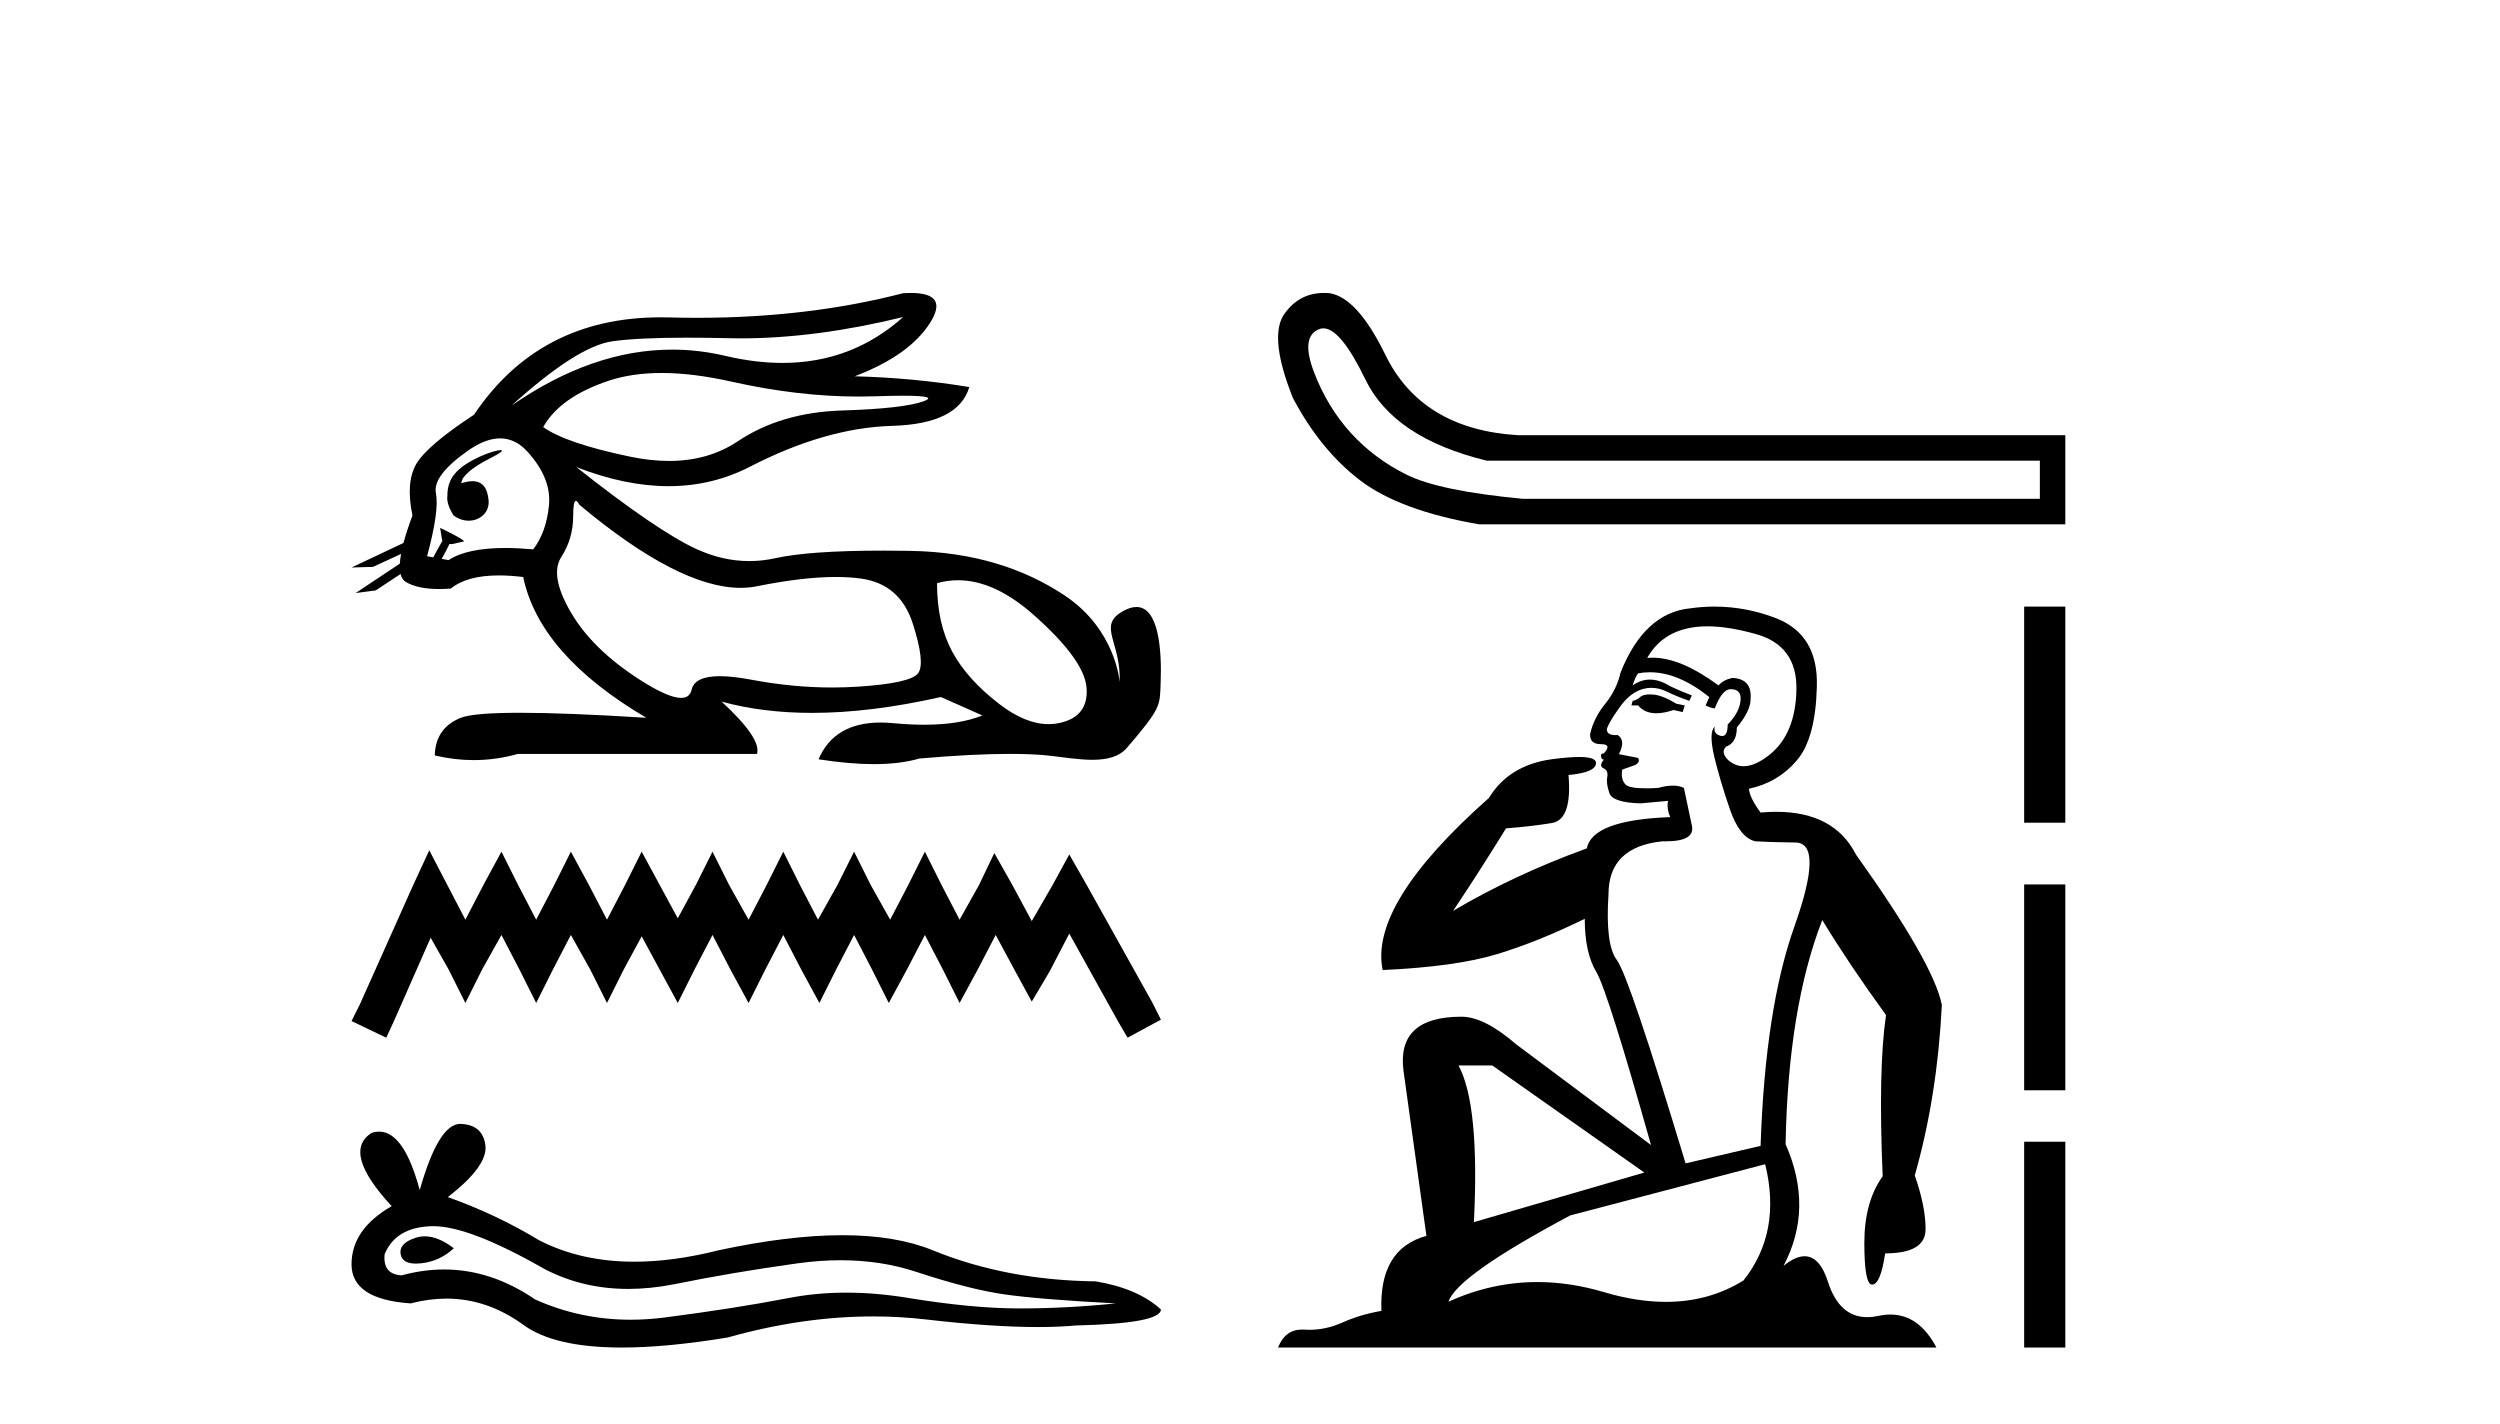 <?xml version='1.0' encoding='UTF-8' standalone='yes'?><svg xmlns='http://www.w3.org/2000/svg' xmlns:xlink='http://www.w3.org/1999/xlink' width='72.0' height='41.0' ><path d='M 26.011 9.131 C 25.024 10.012 23.866 10.452 22.535 10.452 C 22.015 10.452 21.468 10.385 20.894 10.25 C 20.383 10.129 19.87 10.069 19.357 10.069 C 17.825 10.069 16.285 10.606 14.736 11.678 L 14.736 11.678 C 15.991 10.541 16.959 9.925 17.638 9.829 C 18.129 9.76 18.844 9.725 19.786 9.725 C 20.148 9.725 20.543 9.73 20.972 9.74 C 21.09 9.743 21.21 9.745 21.33 9.745 C 22.774 9.745 24.334 9.54 26.011 9.131 ZM 19.056 10.742 C 19.659 10.742 20.331 10.826 21.071 10.992 C 22.345 11.278 23.567 11.421 24.738 11.421 C 24.897 11.421 25.056 11.418 25.214 11.413 C 25.529 11.402 25.795 11.397 26.012 11.397 C 26.7 11.397 26.895 11.45 26.598 11.557 C 26.207 11.697 25.424 11.786 24.25 11.822 C 23.076 11.859 22.076 12.155 21.249 12.708 C 20.685 13.086 20.025 13.275 19.269 13.275 C 18.916 13.275 18.542 13.234 18.147 13.152 C 16.907 12.893 16.073 12.609 15.644 12.299 C 15.969 11.723 16.593 11.28 17.516 10.97 C 17.967 10.818 18.48 10.742 19.056 10.742 ZM 13.283 13.917 C 13.283 13.917 13.283 13.917 13.283 13.917 L 13.283 13.917 C 13.283 13.917 13.283 13.917 13.283 13.917 ZM 14.416 12.964 C 14.227 12.964 13.431 13.243 13.093 13.649 C 12.935 13.838 12.881 14.075 12.886 14.27 L 12.886 14.27 C 12.861 14.41 12.91 14.595 13.059 14.841 C 13.199 14.949 13.353 14.996 13.498 14.996 C 13.822 14.996 14.101 14.758 14.072 14.414 C 14.04 14.044 13.89 13.858 13.605 13.858 C 13.533 13.858 13.452 13.87 13.363 13.894 C 13.335 13.901 13.309 13.909 13.283 13.917 L 13.283 13.917 C 13.3 13.858 13.311 13.805 13.338 13.767 C 13.614 13.389 14.226 13.172 14.417 13.027 C 14.474 12.984 14.467 12.964 14.416 12.964 ZM 12.478 16.052 L 12.478 16.052 L 12.478 16.052 L 12.478 16.052 C 12.478 16.052 12.478 16.052 12.478 16.052 C 12.478 16.052 12.478 16.052 12.478 16.052 ZM 14.403 12.625 C 14.7 12.625 14.966 12.756 15.201 13.019 C 15.659 13.528 15.862 14.041 15.81 14.558 C 15.759 15.075 15.607 15.496 15.356 15.821 C 15.068 15.795 14.802 15.782 14.556 15.782 C 13.82 15.782 13.274 15.898 12.92 16.131 L 12.72 16.095 L 12.72 16.095 C 12.78 15.99 12.894 15.776 12.945 15.667 L 12.945 15.667 C 12.961 15.668 12.978 15.669 12.996 15.669 C 13.008 15.669 13.019 15.668 13.032 15.668 L 13.353 15.595 C 13.448 15.573 12.676 15.199 12.667 15.199 C 12.667 15.199 12.67 15.201 12.676 15.204 L 12.728 15.531 C 12.731 15.546 12.735 15.56 12.742 15.574 L 12.742 15.574 C 12.654 15.731 12.529 15.949 12.478 16.052 L 12.478 16.052 L 12.3 16.02 C 12.536 15.149 12.621 14.543 12.554 14.204 C 12.488 13.864 12.798 13.454 13.485 12.974 C 13.818 12.742 14.124 12.625 14.403 12.625 ZM 16.586 14.424 C 16.612 14.424 16.646 14.461 16.685 14.536 C 18.593 16.132 20.141 16.93 21.33 16.93 C 21.494 16.93 21.652 16.914 21.802 16.884 C 22.681 16.706 23.437 16.617 24.072 16.617 C 24.333 16.617 24.573 16.632 24.793 16.662 C 25.546 16.766 26.044 17.198 26.288 17.958 C 26.532 18.719 26.583 19.195 26.443 19.387 C 26.303 19.579 25.73 19.708 24.726 19.775 C 24.475 19.791 24.223 19.8 23.968 19.8 C 23.205 19.8 22.428 19.725 21.636 19.575 C 21.28 19.508 20.979 19.474 20.732 19.474 C 20.249 19.474 19.978 19.604 19.919 19.863 C 19.884 20.02 19.782 20.099 19.615 20.099 C 19.365 20.099 18.968 19.924 18.424 19.575 C 17.516 18.992 16.855 18.346 16.442 17.637 C 16.028 16.928 15.936 16.397 16.165 16.042 C 16.394 15.688 16.508 15.293 16.508 14.857 C 16.508 14.568 16.534 14.424 16.586 14.424 ZM 27.591 16.711 C 28.293 16.711 29.021 17.045 29.777 17.715 C 30.751 18.579 31.257 19.28 31.294 19.819 C 31.331 20.358 31.08 20.69 30.541 20.816 C 30.429 20.842 30.315 20.855 30.2 20.855 C 29.758 20.855 29.288 20.665 28.791 20.284 C 28.163 19.804 27.706 19.295 27.418 18.756 C 27.13 18.217 26.986 17.563 26.986 16.795 C 27.185 16.739 27.387 16.711 27.591 16.711 ZM 26.233 8.437 C 26.164 8.437 26.09 8.439 26.011 8.444 C 24.186 8.917 22.207 9.153 20.073 9.153 C 19.807 9.153 19.538 9.15 19.266 9.142 C 19.185 9.14 19.104 9.139 19.024 9.139 C 16.698 9.139 14.907 10.074 13.651 11.944 C 12.75 12.535 12.196 13.008 11.989 13.362 C 11.783 13.716 11.746 14.211 11.879 14.846 C 11.768 15.143 11.682 15.407 11.621 15.637 L 11.621 15.637 L 10.124 16.344 L 10.742 16.326 L 11.55 15.954 L 11.55 15.954 C 11.532 16.056 11.52 16.148 11.516 16.232 L 11.516 16.232 L 10.242 17.08 L 10.82 17.004 L 11.536 16.531 L 11.536 16.531 C 11.563 16.64 11.615 16.717 11.69 16.762 C 11.919 16.897 12.238 16.964 12.647 16.964 C 12.754 16.964 12.867 16.96 12.986 16.95 C 13.293 16.698 13.754 16.572 14.37 16.572 C 14.584 16.572 14.817 16.588 15.068 16.618 C 15.379 18.11 16.56 19.461 18.613 20.672 C 17.077 20.576 15.864 20.528 14.974 20.528 C 14.085 20.528 13.518 20.576 13.274 20.672 C 12.787 20.864 12.536 21.226 12.521 21.757 C 12.898 21.846 13.272 21.891 13.643 21.891 C 14.071 21.891 14.494 21.832 14.913 21.713 L 21.802 21.713 C 21.891 21.418 21.551 20.915 20.783 20.207 L 20.783 20.207 C 21.573 20.423 22.442 20.531 23.389 20.531 C 24.514 20.531 25.75 20.378 27.096 20.074 L 28.293 20.605 C 27.853 20.783 27.295 20.872 26.619 20.872 C 26.34 20.872 26.042 20.857 25.723 20.827 C 25.598 20.815 25.477 20.809 25.362 20.809 C 24.471 20.809 23.875 21.162 23.574 21.868 C 24.165 21.96 24.695 22.007 25.165 22.007 C 25.672 22.007 26.109 21.953 26.476 21.846 C 27.505 21.756 28.375 21.712 29.084 21.712 C 29.545 21.712 29.938 21.73 30.264 21.768 C 30.662 21.815 31.083 21.882 31.461 21.882 C 31.868 21.882 32.226 21.804 32.457 21.536 C 33.456 20.375 33.4 20.316 33.426 19.685 C 33.467 18.685 33.362 17.481 32.729 17.481 C 32.613 17.481 32.481 17.521 32.328 17.609 C 31.599 18.03 32.292 18.487 32.246 19.646 C 32.246 19.646 32.144 18.136 30.663 17.15 C 29.483 16.364 28.027 15.895 26.21 15.865 C 25.941 15.861 25.684 15.858 25.438 15.858 C 24.023 15.858 22.988 15.931 22.334 16.075 C 22.082 16.131 21.83 16.159 21.579 16.159 C 21.067 16.159 20.558 16.043 20.052 15.81 C 19.299 15.463 18.147 14.676 16.597 13.451 L 16.597 13.451 C 17.537 13.818 18.423 14.002 19.254 14.002 C 20.093 14.002 20.876 13.814 21.603 13.439 C 23.05 12.694 24.412 12.302 25.69 12.265 C 26.967 12.229 27.709 11.856 27.916 11.147 C 26.838 10.97 25.738 10.866 24.615 10.837 C 25.664 10.438 26.388 9.925 26.786 9.297 C 27.151 8.724 26.966 8.437 26.233 8.437 Z' style='fill:#000000;stroke:none' /><path d='M 12.363 24.488 L 11.883 25.528 L 10.364 28.926 L 10.124 29.406 L 11.124 29.886 L 11.364 29.366 L 12.403 27.007 L 12.923 27.927 L 13.403 28.886 L 13.882 27.927 L 14.442 26.927 L 14.962 27.927 L 15.442 28.886 L 15.922 27.927 L 16.441 26.927 L 17.001 27.927 L 17.481 28.886 L 17.961 27.927 L 18.48 26.967 L 19 27.927 L 19.52 28.886 L 20 27.927 L 20.52 26.927 L 21.039 27.927 L 21.559 28.886 L 22.039 27.927 L 22.559 26.927 L 23.078 27.927 L 23.598 28.886 L 24.078 27.927 L 24.598 26.927 L 25.117 27.927 L 25.597 28.886 L 26.117 27.927 L 26.637 26.927 L 27.157 27.927 L 27.636 28.886 L 28.156 27.927 L 28.676 26.927 L 29.236 27.967 L 29.715 28.846 L 30.235 27.967 L 30.795 26.887 L 32.194 29.406 L 32.474 29.886 L 33.434 29.366 L 33.194 28.886 L 31.275 25.448 L 30.795 24.608 L 30.315 25.488 L 29.715 26.527 L 29.156 25.488 L 28.636 24.568 L 28.196 25.488 L 27.636 26.487 L 27.117 25.488 L 26.637 24.528 L 26.157 25.488 L 25.637 26.487 L 25.077 25.488 L 24.598 24.528 L 24.118 25.488 L 23.558 26.487 L 23.038 25.488 L 22.559 24.528 L 22.079 25.488 L 21.559 26.487 L 20.999 25.488 L 20.52 24.528 L 20.04 25.488 L 19.52 26.447 L 19 25.488 L 18.48 24.528 L 18.001 25.488 L 17.481 26.487 L 16.961 25.488 L 16.441 24.528 L 15.962 25.488 L 15.442 26.487 L 14.922 25.488 L 14.442 24.528 L 13.922 25.488 L 13.403 26.487 L 12.883 25.488 L 12.363 24.488 Z' style='fill:#000000;stroke:none' /><path d='M 12.232 35.606 Q 12.098 35.606 11.973 35.647 Q 11.482 35.805 11.539 36.123 Q 11.588 36.392 11.978 36.392 Q 12.049 36.392 12.132 36.383 Q 12.666 36.325 13.07 35.95 Q 12.619 35.606 12.232 35.606 ZM 12.482 35.314 Q 13.524 35.314 15.699 36.556 Q 16.79 37.121 18.091 37.121 Q 18.719 37.121 19.396 36.99 Q 21.1 36.643 22.978 36.383 Q 23.615 36.295 24.213 36.295 Q 25.375 36.295 26.386 36.629 Q 27.917 37.134 28.928 37.278 Q 29.939 37.423 32.134 37.538 Q 30.719 37.683 29.361 37.683 Q 28.003 37.683 26.155 37.38 Q 25.231 37.228 24.375 37.228 Q 23.519 37.228 22.732 37.38 Q 21.158 37.683 19.15 37.943 Q 18.649 38.008 18.164 38.008 Q 16.71 38.008 15.41 37.423 Q 14.148 36.561 12.789 36.561 Q 12.188 36.561 11.568 36.73 Q 11.02 36.701 11.077 36.123 Q 11.395 35.343 12.435 35.314 Q 12.458 35.314 12.482 35.314 ZM 13.254 32.368 Q 12.629 32.368 12.088 34.275 Q 11.636 32.591 10.921 32.591 Q 10.814 32.591 10.702 32.628 Q 9.835 33.177 11.28 34.737 Q 10.124 35.401 10.124 36.412 Q 10.124 37.423 11.828 37.538 Q 12.355 37.4 12.858 37.4 Q 14.035 37.4 15.078 38.159 Q 15.97 38.809 17.908 38.809 Q 19.2 38.809 20.956 38.52 Q 23.113 37.913 25.148 37.913 Q 25.92 37.913 26.675 38.001 Q 28.561 38.219 29.888 38.219 Q 30.491 38.219 30.979 38.174 Q 33.434 38.116 33.434 37.712 Q 32.769 37.105 31.556 36.903 Q 28.986 36.874 26.863 36.008 Q 25.801 35.574 24.259 35.574 Q 22.718 35.574 20.696 36.008 Q 19.392 36.337 18.268 36.337 Q 16.728 36.337 15.526 35.719 Q 14.283 34.968 12.897 34.477 Q 14.052 33.581 13.98 32.989 Q 13.908 32.397 13.273 32.368 Q 13.263 32.368 13.254 32.368 Z' style='fill:#000000;stroke:none' /><path d='M 38.113 9.456 Q 38.611 9.456 39.322 10.927 Q 40.14 12.618 42.818 13.267 L 58.748 13.267 L 58.748 14.366 L 43.862 14.366 Q 41.465 14.141 40.52 13.676 Q 39.576 13.21 38.899 12.463 Q 38.223 11.716 37.842 10.715 Q 37.461 9.714 37.969 9.489 Q 38.039 9.456 38.113 9.456 ZM 38.131 8.437 Q 37.384 8.437 36.954 9.094 Q 36.559 9.771 37.236 11.462 Q 38.025 12.957 39.167 13.831 Q 40.309 14.705 42.593 15.1 L 59.481 15.1 L 59.481 12.534 L 43.721 12.534 Q 40.929 12.365 39.886 10.194 Q 39.097 8.587 38.307 8.446 Q 38.217 8.437 38.131 8.437 Z' style='fill:#000000;stroke:none' /><path d='M 47.511 19.999 Q 47.333 19.999 47.249 20.064 Q 47.153 20.16 47.021 20.184 L 46.985 20.316 L 47.177 20.316 Q 47.367 20.542 47.703 20.542 Q 47.919 20.542 48.197 20.448 L 48.461 20.508 L 48.521 20.316 L 48.281 20.268 Q 47.885 20.028 47.621 20.004 Q 47.562 19.999 47.511 19.999 ZM 49.169 18.038 Q 49.758 18.038 50.537 18.252 Q 51.761 18.576 51.737 19.86 Q 51.713 21.132 50.969 21.732 Q 50.552 22.067 50.217 22.067 Q 49.964 22.067 49.757 21.876 Q 49.553 21.66 49.709 21.504 Q 50.021 21.396 50.021 20.952 Q 50.417 20.472 50.417 20.136 Q 50.465 19.548 49.889 19.524 Q 49.625 19.584 49.493 19.74 Q 48.409 18.941 47.595 18.941 Q 47.517 18.941 47.441 18.948 L 47.441 18.948 Q 47.813 18.288 48.557 18.108 Q 48.832 18.038 49.169 18.038 ZM 47.515 19.361 Q 48.335 19.361 49.229 20.076 L 49.121 20.316 Q 49.289 20.4 49.385 20.4 Q 49.601 19.848 49.841 19.848 Q 50.153 19.848 50.129 20.16 Q 50.105 20.508 49.757 20.868 Q 49.757 21.198 49.597 21.198 Q 49.576 21.198 49.553 21.192 Q 49.337 21.132 49.385 20.928 L 49.385 20.928 Q 49.205 21.084 49.373 21.804 Q 49.553 22.536 49.829 23.329 Q 50.105 24.121 50.549 24.229 Q 50.897 24.253 51.713 24.265 Q 52.529 24.277 51.689 26.653 Q 50.837 29.029 50.705 33.001 L 48.545 33.505 Q 46.913 28.105 46.565 27.649 Q 46.229 27.205 46.325 25.753 Q 46.325 24.385 47.885 24.229 Q 47.93 24.23 47.973 24.23 Q 48.828 24.23 48.725 23.773 Q 48.629 23.305 48.497 22.692 Q 48.365 22.626 48.179 22.626 Q 47.993 22.626 47.753 22.692 Q 47.561 22.704 47.407 22.704 Q 46.906 22.704 46.805 22.584 Q 46.673 22.428 46.721 22.164 L 47.093 22.032 Q 47.249 21.948 47.177 21.828 L 46.625 21.72 Q 46.829 21.324 46.589 21.168 Q 46.554 21.171 46.523 21.171 Q 46.277 21.171 46.277 21 Q 46.325 20.82 46.625 20.4 Q 46.913 19.98 47.261 19.86 Q 47.411 19.81 47.561 19.81 Q 47.771 19.81 47.981 19.908 Q 48.329 20.076 48.653 20.184 L 48.725 20.028 Q 48.437 19.92 48.101 19.764 Q 47.797 19.572 47.519 19.572 Q 47.259 19.572 47.021 19.74 Q 47.093 19.5 47.177 19.392 Q 47.345 19.361 47.515 19.361 ZM 42.977 30.685 L 47.357 33.769 L 42.449 35.197 Q 42.617 31.813 42.005 30.685 ZM 50.837 33.529 Q 51.317 35.485 50.213 36.877 Q 49.217 37.494 47.977 37.494 Q 47.14 37.494 46.193 37.213 Q 45.216 36.923 44.276 36.923 Q 42.961 36.923 41.717 37.489 Q 41.957 36.745 45.221 35.005 L 50.837 33.529 ZM 49.379 17.47 Q 49.03 17.47 48.677 17.52 Q 47.357 17.652 46.673 19.368 Q 46.565 19.848 46.241 20.256 Q 45.905 20.664 45.797 21.132 Q 45.773 21.432 46.109 21.432 Q 46.433 21.432 46.193 21.696 Q 46.097 21.696 46.109 21.78 Q 46.121 21.876 46.193 21.876 Q 46.037 22.056 46.181 22.128 Q 46.325 22.188 46.289 22.38 Q 46.253 22.56 46.349 22.836 Q 46.433 23.113 47.249 23.137 L 48.041 23.065 L 48.041 23.065 Q 47.993 23.269 48.101 23.533 Q 45.857 23.617 45.701 24.433 Q 43.589 25.201 41.849 26.233 Q 42.581 25.141 43.373 23.857 Q 44.141 23.797 44.705 23.701 Q 45.281 23.593 45.173 22.32 Q 45.965 22.248 45.965 21.972 Q 45.965 21.801 45.478 21.801 Q 45.182 21.801 44.705 21.864 Q 43.457 22.032 42.881 22.981 Q 39.425 26.041 39.821 27.937 Q 41.921 27.841 43.109 27.481 Q 44.297 27.121 45.641 26.461 Q 45.641 27.445 45.977 27.997 Q 46.301 28.549 47.549 32.977 L 43.661 30.073 Q 42.749 29.281 42.089 29.281 Q 40.217 29.281 40.421 30.841 L 41.081 35.593 Q 39.713 35.965 39.785 37.753 Q 39.161 37.861 38.633 38.101 Q 38.177 38.298 37.712 38.298 Q 37.638 38.298 37.564 38.293 Q 37.531 38.291 37.5 38.291 Q 37.011 38.291 36.808 38.809 L 55.769 38.809 Q 55.269 37.859 54.444 37.859 Q 54.279 37.859 54.101 37.897 Q 53.931 37.934 53.778 37.934 Q 52.972 37.934 52.649 36.925 Q 52.411 36.18 51.973 36.18 Q 51.706 36.18 51.365 36.457 Q 52.241 34.801 51.425 32.953 Q 51.497 29.029 52.481 26.497 Q 53.261 27.781 54.317 29.233 Q 54.089 30.793 54.221 33.877 Q 53.693 34.609 53.693 35.797 Q 53.693 36.997 53.917 36.997 Q 53.919 36.997 53.921 36.997 Q 54.161 36.985 54.293 36.097 Q 55.457 36.097 55.457 35.401 Q 55.457 34.741 55.145 33.853 Q 55.793 31.585 55.925 28.945 Q 55.697 27.757 53.453 24.613 Q 52.826 23.38 51.155 23.38 Q 50.939 23.38 50.705 23.401 Q 50.393 22.981 50.369 22.716 Q 51.209 22.536 51.749 21.9 Q 52.289 21.264 52.325 19.776 Q 52.373 18.288 51.161 17.808 Q 50.286 17.47 49.379 17.47 Z' style='fill:#000000;stroke:none' /><path d='M 58.296 17.47 L 58.296 23.694 L 59.481 23.694 L 59.481 17.47 L 58.296 17.47 M 58.296 25.472 L 58.296 31.4 L 59.481 31.4 L 59.481 25.472 L 58.296 25.472 M 58.296 32.882 L 58.296 38.809 L 59.481 38.809 L 59.481 32.882 L 58.296 32.882 Z' style='fill:#000000;stroke:none' /></svg>